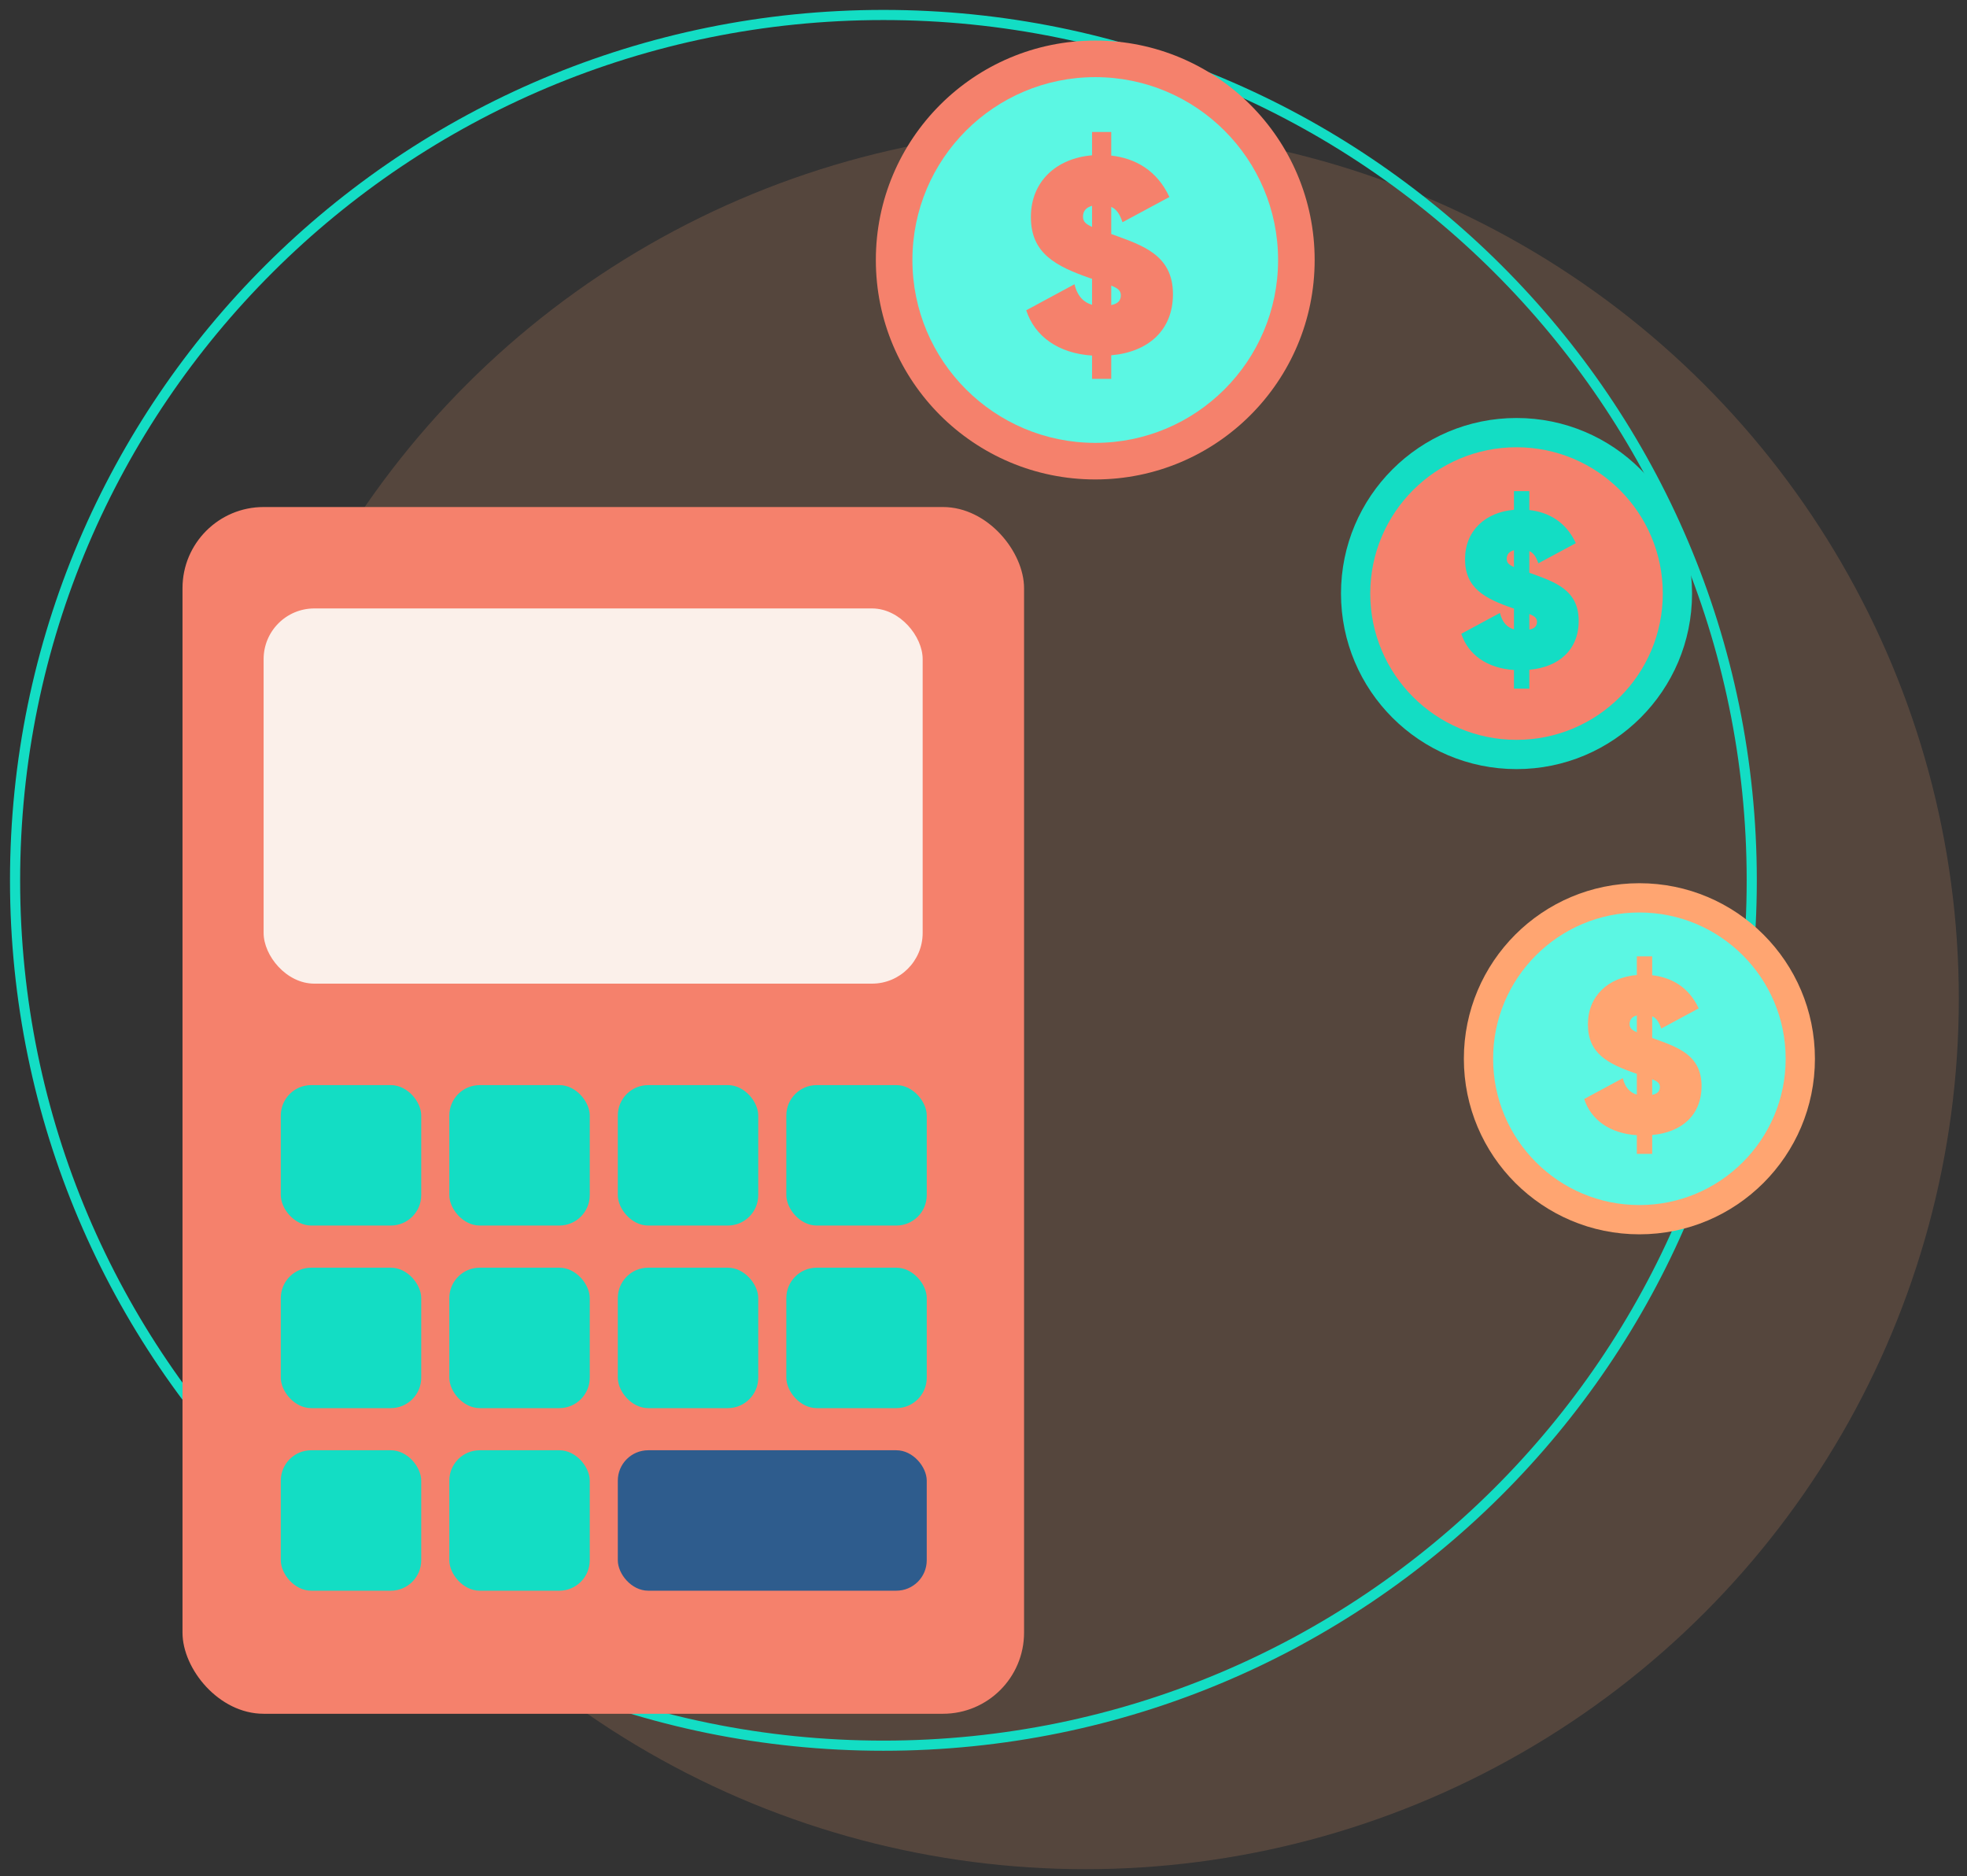 <svg xmlns="http://www.w3.org/2000/svg" width="194" height="185" viewBox="0 0 194 185" fill="none"><rect x="0" y="0" width="194" height="185" fill="#333333" stroke="none"/><ellipse cx="86.142" cy="85.835" rx="86.142" ry="85.835" transform="matrix(-1 0 0 1 193.193 12.655)" fill="#FFA571" fill-opacity="0.17"></ellipse><path d="M1.486 86.812C1.486 133.94 39.827 172.148 87.128 172.148C134.428 172.148 172.77 133.94 172.77 86.812C172.77 39.685 134.428 1.477 87.128 1.477C39.827 1.477 1.486 39.685 1.486 86.812Z" stroke="#13DDC4"></path><rect x="18" y="50" width="83" height="119" rx="8" fill="#F5816C"></rect><rect x="26" y="60" width="65" height="37" rx="5" fill="#FBF0EA"></rect><rect x="27.694" y="107.005" width="13.85" height="13.85" rx="3" fill="#13DDC4"></rect><rect x="27.694" y="125.01" width="13.85" height="13.85" rx="3" fill="#13DDC4"></rect><rect x="27.694" y="143.014" width="13.85" height="13.85" rx="3" fill="#13DDC4"></rect><rect x="44.315" y="107.005" width="13.85" height="13.85" rx="3" fill="#13DDC4"></rect><rect x="44.315" y="125.01" width="13.85" height="13.85" rx="3" fill="#13DDC4"></rect><rect x="44.315" y="143.014" width="13.85" height="13.85" rx="3" fill="#13DDC4"></rect><rect x="60.933" y="107.005" width="13.85" height="13.85" rx="3" fill="#13DDC4"></rect><rect x="60.933" y="125.01" width="13.85" height="13.85" rx="3" fill="#13DDC4"></rect><rect x="60.933" y="143.014" width="30.469" height="13.85" rx="3" fill="#2E5C8D"></rect><rect x="77.553" y="107.005" width="13.85" height="13.85" rx="3" fill="#13DDC4"></rect><rect x="77.553" y="125.01" width="13.85" height="13.85" rx="3" fill="#13DDC4"></rect><path d="M129.661 25.64C129.661 37.591 119.973 47.28 108.022 47.28C96.07 47.28 86.382 37.591 86.382 25.64C86.382 13.688 96.07 4 108.022 4C119.973 4 129.661 13.688 129.661 25.64Z" fill="#F5816C"></path><path d="M126.055 25.64C126.055 35.599 117.981 43.673 108.021 43.673C98.062 43.673 89.988 35.599 89.988 25.64C89.988 15.68 98.062 7.606 108.021 7.606C117.981 7.606 126.055 15.68 126.055 25.64Z" fill="#5BF7E3"></path><path d="M115.685 29.003C115.685 25.108 112.629 24.188 109.762 23.133C109.707 23.106 109.653 23.106 109.599 23.079V20.401C110.086 20.618 110.438 21.077 110.708 21.916L115.334 19.427C114.117 16.804 111.98 15.613 109.599 15.343V13.017H107.706V15.316C104.189 15.613 101.674 17.886 101.674 21.402C101.674 24.973 104.081 26.244 107.598 27.461L107.706 27.488V30.058C106.948 29.841 106.272 29.273 105.975 28.029L101.214 30.599C102.052 33.169 104.379 34.846 107.706 35.062V37.361H109.599V35.035C113.251 34.711 115.685 32.574 115.685 29.003ZM106.813 21.375C106.813 20.861 107.057 20.482 107.706 20.293V22.376C107.111 22.105 106.813 21.862 106.813 21.375ZM109.599 30.085V28.165C110.221 28.408 110.546 28.651 110.546 29.111C110.546 29.625 110.276 29.95 109.599 30.085Z" fill="#F5816C"></path><path d="M166.882 58.532C166.882 68.093 159.132 75.844 149.571 75.844C140.01 75.844 132.259 68.093 132.259 58.532C132.259 48.971 140.01 41.22 149.571 41.22C159.132 41.22 166.882 48.971 166.882 58.532Z" fill="#13DDC4"></path><path d="M163.997 58.532C163.997 66.499 157.538 72.959 149.57 72.959C141.603 72.959 135.144 66.499 135.144 58.532C135.144 50.564 141.603 44.105 149.57 44.105C157.538 44.105 163.997 50.564 163.997 58.532Z" fill="#F5816C"></path><path d="M155.702 61.223C155.702 58.107 153.257 57.371 150.963 56.527C150.92 56.505 150.877 56.505 150.833 56.484V54.341C151.223 54.514 151.504 54.882 151.721 55.553L155.421 53.562C154.447 51.463 152.738 50.511 150.833 50.295V48.434H149.319V50.273C146.505 50.511 144.493 52.329 144.493 55.142C144.493 57.998 146.419 59.015 149.232 59.989L149.319 60.011V62.067C148.713 61.894 148.172 61.439 147.934 60.444L144.125 62.499C144.796 64.555 146.657 65.897 149.319 66.07V67.909H150.833V66.048C153.755 65.789 155.702 64.079 155.702 61.223ZM148.604 55.12C148.604 54.709 148.799 54.406 149.319 54.255V55.921C148.842 55.705 148.604 55.51 148.604 55.12ZM150.833 62.088V60.552C151.331 60.747 151.591 60.941 151.591 61.309C151.591 61.72 151.374 61.98 150.833 62.088Z" fill="#13DDC4"></path><path d="M179.001 104.409C179.001 113.97 171.25 121.72 161.689 121.72C152.128 121.72 144.377 113.97 144.377 104.409C144.377 94.847 152.128 87.097 161.689 87.097C171.25 87.097 179.001 94.847 179.001 104.409Z" fill="#FFA571"></path><path d="M176.115 104.408C176.115 112.376 169.656 118.835 161.688 118.835C153.721 118.835 147.262 112.376 147.262 104.408C147.262 96.441 153.721 89.982 161.688 89.982C169.656 89.982 176.115 96.441 176.115 104.408Z" fill="#5BF7E3"></path><path d="M167.82 107.099C167.82 103.983 165.375 103.247 163.081 102.403C163.038 102.382 162.995 102.382 162.951 102.36V100.218C163.341 100.391 163.622 100.759 163.839 101.43L167.539 99.439C166.565 97.34 164.856 96.388 162.951 96.171V94.31H161.437V96.149C158.624 96.388 156.611 98.205 156.611 101.018C156.611 103.875 158.537 104.892 161.35 105.866L161.437 105.887V107.943C160.831 107.77 160.29 107.316 160.052 106.32L156.243 108.376C156.914 110.432 158.775 111.773 161.437 111.946V113.786H162.951V111.925C165.873 111.665 167.82 109.956 167.82 107.099ZM160.723 100.997C160.723 100.586 160.917 100.283 161.437 100.131V101.797C160.961 101.581 160.723 101.386 160.723 100.997ZM162.951 107.965V106.428C163.449 106.623 163.709 106.818 163.709 107.186C163.709 107.597 163.492 107.857 162.951 107.965Z" fill="#FFA571"></path></svg>